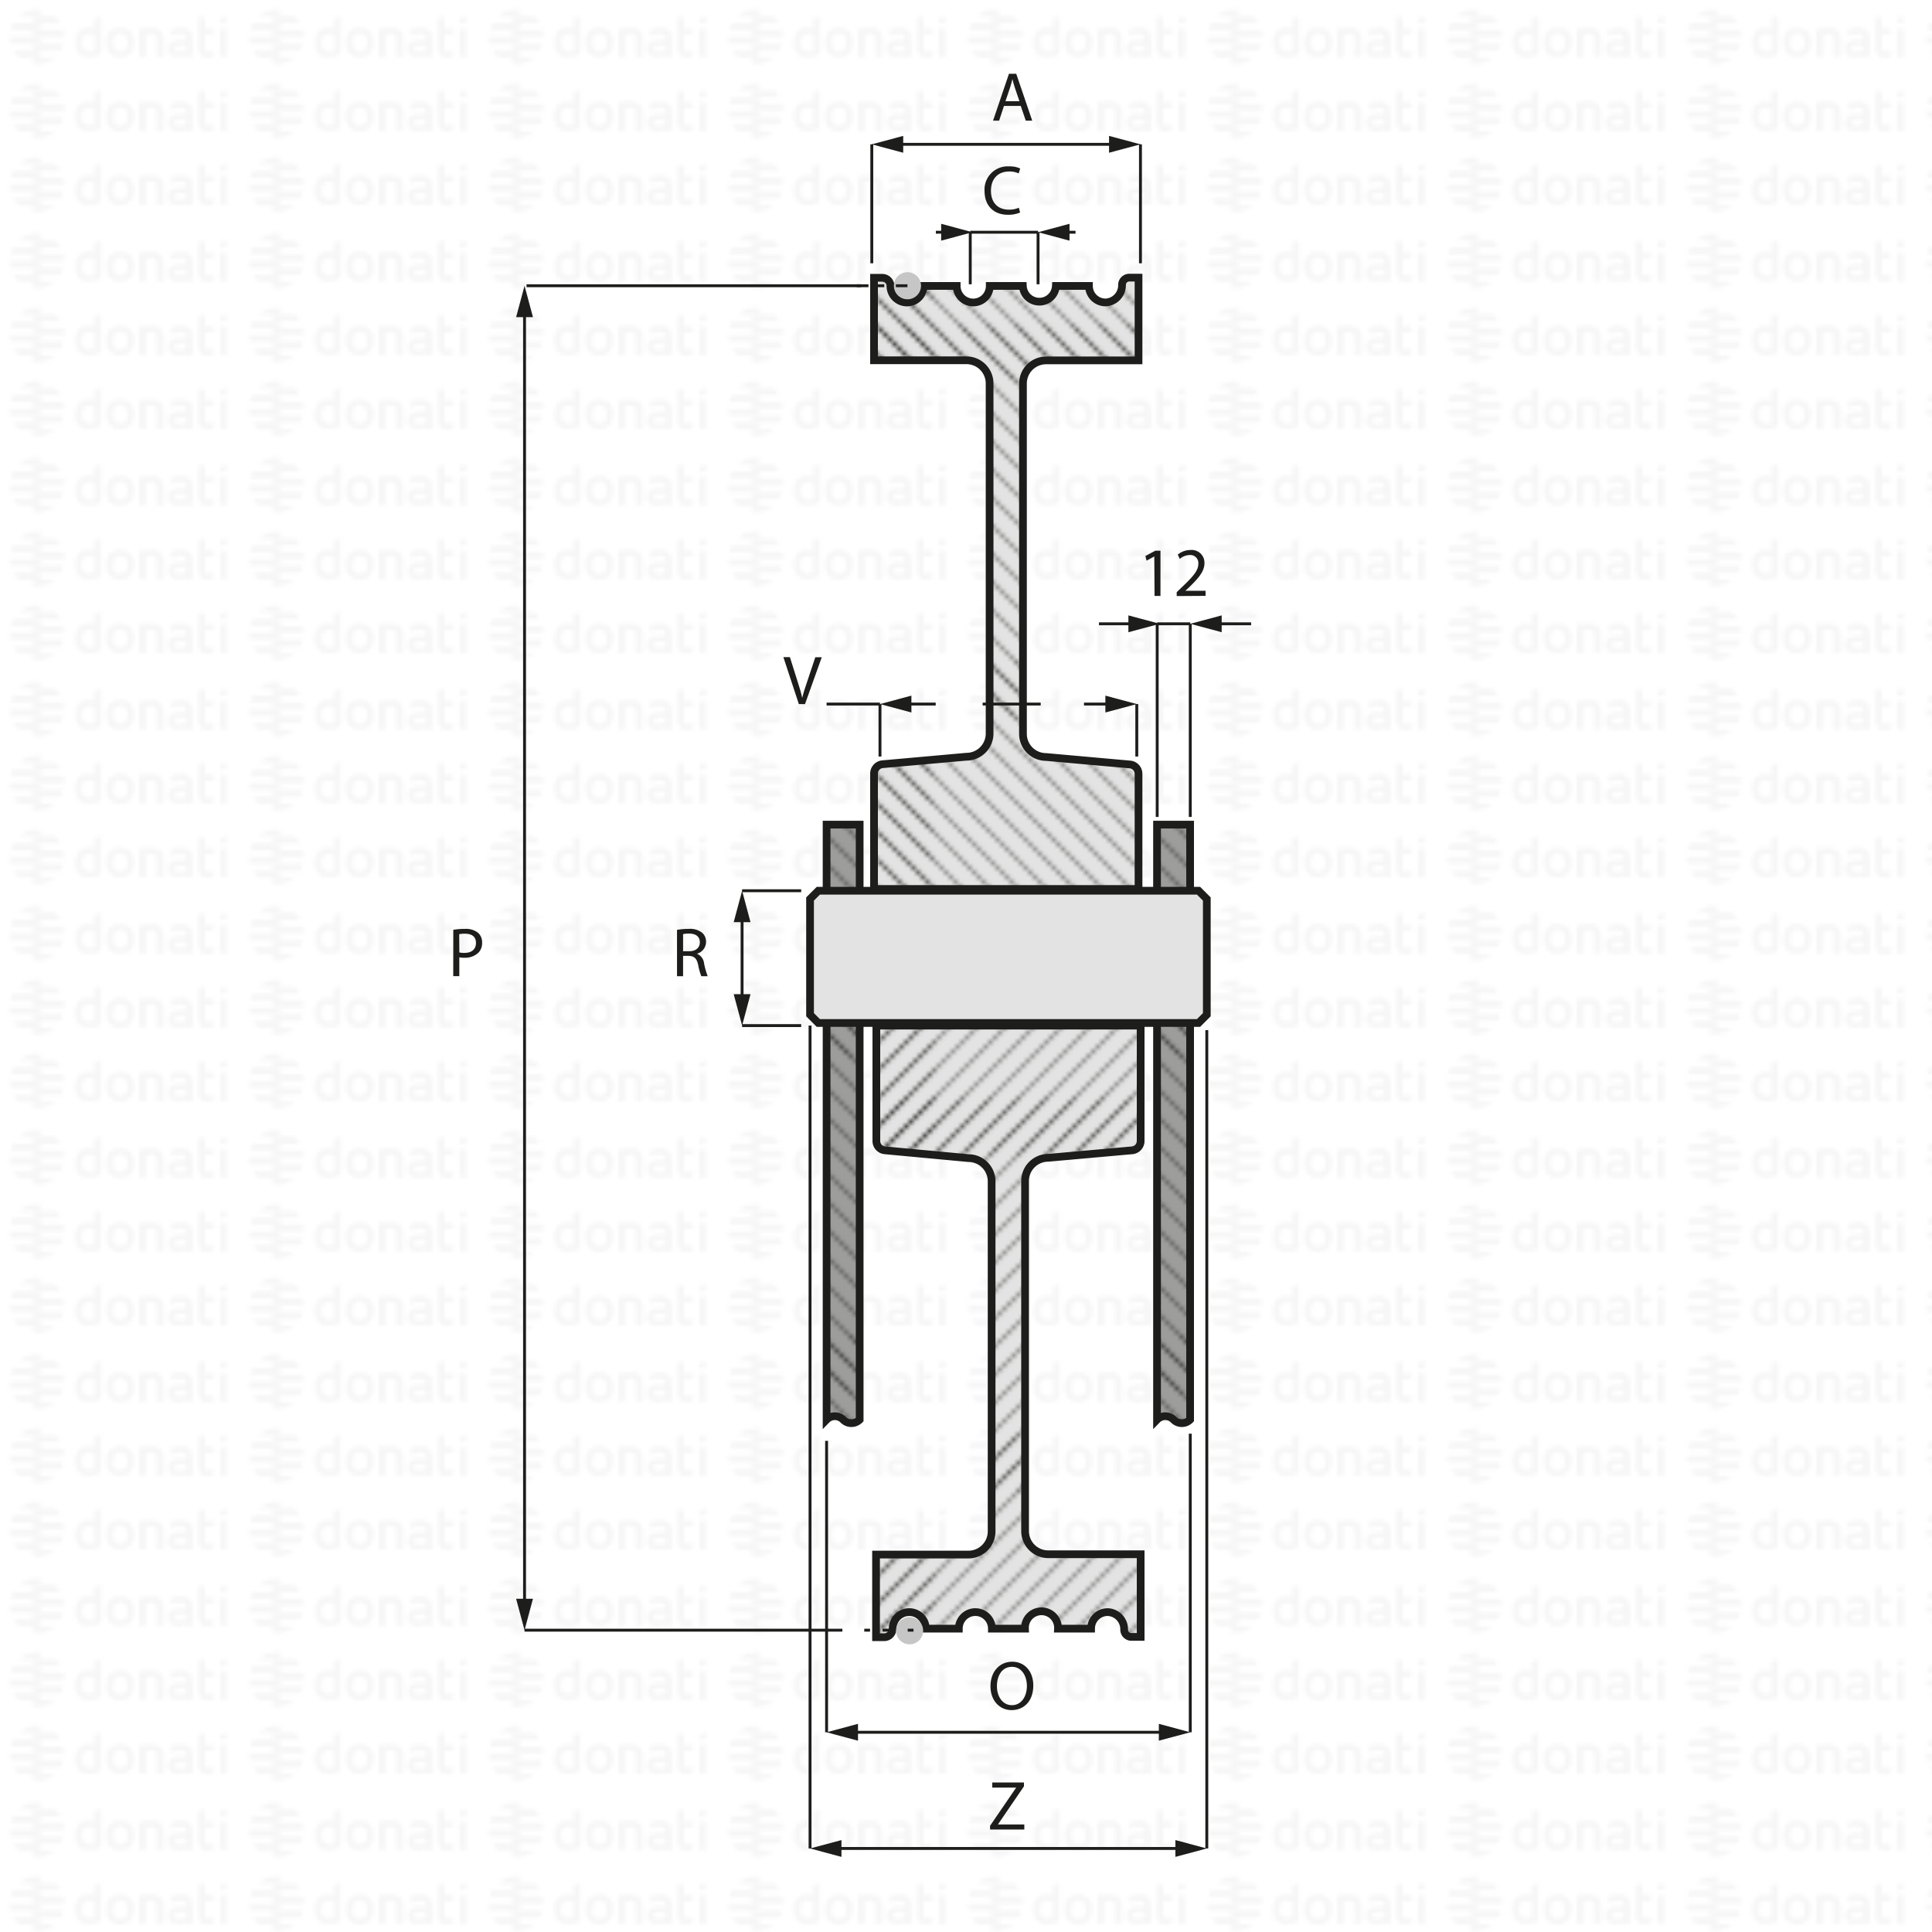 <svg xmlns="http://www.w3.org/2000/svg" xmlns:xlink="http://www.w3.org/1999/xlink" viewBox="0 0 500 500"><defs><style>.cls-1,.cls-12,.cls-15,.cls-16,.cls-3{fill:none;}.cls-2{fill:#f6f6f6;}.cls-10,.cls-11,.cls-12,.cls-15,.cls-16,.cls-3,.cls-6,.cls-7,.cls-9{stroke:#1d1d1b;}.cls-3{stroke-linejoin:round;stroke-width:0.3px;}.cls-4{fill:url(#DONATI_WATERMARK);}.cls-11,.cls-5{fill:#e3e3e3;}.cls-10,.cls-11,.cls-12,.cls-15,.cls-16,.cls-6,.cls-7,.cls-9{stroke-miterlimit:10;}.cls-10,.cls-11,.cls-6,.cls-7,.cls-9{stroke-width:2px;}.cls-6{fill:url(#Linee_diagonali);}.cls-7{fill:url(#Linee_diagonali-3);}.cls-8{fill:#9d9d9c;}.cls-9{fill:url(#Linee_diagonali-5);}.cls-10{fill:url(#Linee_diagonali-7);}.cls-12,.cls-15,.cls-16{stroke-width:0.75px;}.cls-13{fill:#1d1d1b;}.cls-14{fill:#c6c6c6;}.cls-15{stroke-dasharray:3.25 3.25;}.cls-16{stroke-dasharray:3;}</style><pattern id="DONATI_WATERMARK" data-name="DONATI WATERMARK" width="61.14" height="57.34" patternUnits="userSpaceOnUse" viewBox="0 0 61.14 57.34"><rect class="cls-1" width="61.14" height="57.34"/><polygon class="cls-2" points="8.55 51.31 8.55 51.31 9.43 51.31 10.57 51.31 10.57 51.31 9.43 51.31 8.55 51.31 8.55 51.31"/><polygon class="cls-2" points="8.55 53.08 8.55 53.08 9.23 53.08 10.57 53.08 10.57 53.08 9.23 53.08 8.55 53.08 8.55 53.08"/><polygon class="cls-2" points="10.57 44.26 10.57 44.26 9.69 44.26 8.55 44.26 8.55 44.26 9.69 44.26 10.57 44.26 10.57 44.26"/><path class="cls-2" d="M57,44.21V42.86l1.69-.33v1.68Zm1.69,1.41V53h-1.7V45.62ZM53,47.12v3.43a1.2,1.2,0,0,0,.14.76.82.82,0,0,0,.69.22,5.65,5.65,0,0,0,1.22-.2l.22,0v1.6a7.58,7.58,0,0,1-1.57.23c-1.56,0-2.38-.9-2.38-2.59V42.86L53,42.53v3.08h2.28v1.51ZM49.82,53H48.19v-.27l-.24.06a8.27,8.27,0,0,1-1.86.3c-1.61,0-2.6-.85-2.6-2.22,0-1.08.55-2.37,3.21-2.37h1.47v-.46c0-.76-.39-1.09-1.28-1.09a8.18,8.18,0,0,0-2.13.38l-.56.16v-1.6l.21-.06A8.73,8.73,0,0,1,47,45.42c1.82,0,2.86.95,2.86,2.62v2.74h0V53Zm-1.64-1.72V50h-1.6c-1.24,0-1.4.48-1.4.9s.11.8,1.1.8a6.43,6.43,0,0,0,1.39-.21l.51-.13ZM40.57,53v-4.7c0-.92-.41-1.32-1.35-1.32a5.76,5.76,0,0,0-1.49.21V53H36V45.6h1.64a8,8,0,0,1,1.65-.17c1.88,0,3,1,3,2.77V53Zm-5.88-3.77c0,2.37-1.39,3.85-3.62,3.85s-3.56-1.48-3.56-3.85,1.38-3.84,3.61-3.84,3.57,1.47,3.57,3.84Zm-1.73,0c0-1.53-.67-2.37-1.89-2.37-1.52,0-1.84,1.29-1.84,2.37s.33,2.38,1.89,2.38S33,50.34,33,49.26Zm-6.8,2.28a1.16,1.16,0,0,1-1,1.22,8,8,0,0,1-2.25.32c-2.17,0-3.47-1.42-3.47-3.79s1.24-3.84,3.4-3.84a5.54,5.54,0,0,1,1.62.29V42.86l.19,0,.61-.12.6-.11.29-.06v9Zm-1.69-.19V47.26A7,7,0,0,0,23,47c-1.23,0-1.83.75-1.83,2.27s.63,2.28,1.87,2.28a6,6,0,0,0,1.46-.2ZM10.63,47.79H8.55V46h7.84a6.92,6.92,0,0,1,.22,1.77Zm.75-3.53H8.55V42.49h5.67a7.07,7.07,0,0,1,1.45,1.77ZM9.89,49.55h6.5a7,7,0,0,1-.72,1.76H8.55V49.55Zm0,3.53h4.34a7,7,0,0,1-3.65,1.68h-.08a5.74,5.74,0,0,1-.93.07,7.79,7.79,0,0,1-1-.07h0V53.08Z"/><path class="cls-2" d="M9.88,53.08h-5a7.17,7.17,0,0,1-1.44-1.76h7.12v1.76Zm0-3.53H2.72a7.25,7.25,0,0,1-.22-1.76h8.07v1.76ZM9.22,46H2.72a6.82,6.82,0,0,1,.73-1.76h7.12V46Zm0-3.53H4.89a7.11,7.11,0,0,1,3.66-1.68h.07a7.3,7.3,0,0,1,.94-.07,7.93,7.93,0,0,1,1,.07h0v1.68Z"/><polygon class="cls-2" points="8.55 32.2 8.55 32.2 9.43 32.2 10.57 32.2 10.57 32.2 9.43 32.2 8.55 32.2 8.55 32.2"/><polygon class="cls-2" points="8.55 33.96 8.55 33.97 9.23 33.97 10.57 33.97 10.57 33.96 9.23 33.96 8.55 33.96 8.55 33.96"/><polygon class="cls-2" points="10.57 25.14 10.57 25.14 9.69 25.14 8.55 25.14 8.55 25.14 9.69 25.14 10.57 25.14 10.57 25.14"/><path class="cls-2" d="M57,25.09V23.74l1.69-.32v1.67Zm1.69,1.42v7.4h-1.7v-7.4ZM53,28v3.44a1.22,1.22,0,0,0,.14.76.85.85,0,0,0,.69.22,5.65,5.65,0,0,0,1.22-.2l.22,0v1.59A7.58,7.58,0,0,1,53.7,34c-1.56,0-2.38-.89-2.38-2.59V23.74L53,23.42v3.07h2.28V28Zm-3.19,5.91H48.19v-.27L48,33.7a8.27,8.27,0,0,1-1.86.3c-1.61,0-2.6-.84-2.6-2.21,0-1.08.55-2.37,3.21-2.37h1.47V29c0-.76-.39-1.1-1.28-1.1a8.63,8.63,0,0,0-2.13.38l-.56.17v-1.6l.21-.06A8.79,8.79,0,0,1,47,26.3c1.82,0,2.86,1,2.86,2.63v2.73h0v2.25ZM48.18,32.2V30.84h-1.6c-1.24,0-1.4.48-1.4.9s.11.79,1.1.79a6.43,6.43,0,0,0,1.39-.21l.51-.12Zm-7.61,1.71v-4.7c0-.92-.41-1.31-1.35-1.31a5.76,5.76,0,0,0-1.49.21v5.8H36V26.49h1.64a7.39,7.39,0,0,1,1.65-.17c1.88,0,3,1,3,2.77v4.81Zm-5.88-3.76c0,2.37-1.39,3.84-3.62,3.84s-3.56-1.47-3.56-3.84,1.38-3.85,3.61-3.85,3.57,1.47,3.57,3.85Zm-1.73,0c0-1.54-.67-2.38-1.89-2.38-1.52,0-1.84,1.29-1.84,2.38s.33,2.37,1.89,2.37S33,31.23,33,30.15Zm-6.8,2.27a1.16,1.16,0,0,1-1,1.23,8.39,8.39,0,0,1-2.25.32c-2.17,0-3.47-1.42-3.47-3.8s1.24-3.83,3.4-3.83a5.47,5.47,0,0,1,1.62.28V23.74l.19,0,.61-.12.6-.12.29,0v9Zm-1.69-.19V28.15a7,7,0,0,0-1.5-.26c-1.23,0-1.83.74-1.83,2.27s.63,2.27,1.87,2.27a5.52,5.52,0,0,0,1.46-.2ZM10.63,28.67H8.55V26.91h7.84a6.79,6.79,0,0,1,.22,1.76Zm.75-3.53H8.55V23.38h5.67a7,7,0,0,1,1.45,1.76Zm-1.49,5.3h6.5a7.32,7.32,0,0,1-.72,1.76H8.55V30.44Zm0,3.53h4.34a7,7,0,0,1-3.65,1.68h-.08a7.14,7.14,0,0,1-.93.07,6.27,6.27,0,0,1-1-.08h0V34Z"/><path class="cls-2" d="M9.88,34h-5A7,7,0,0,1,3.45,32.2h7.12V34Zm0-3.52H2.72a7.4,7.4,0,0,1-.22-1.77h8.07v1.77Zm-.67-3.53H2.72a6.88,6.88,0,0,1,.73-1.77h7.12v1.77Zm0-3.53H4.89a7,7,0,0,1,3.66-1.69h.07a7.3,7.3,0,0,1,.94-.07,7.93,7.93,0,0,1,1,.08h0v1.69Z"/><polygon class="cls-2" points="8.55 13.09 8.55 13.09 9.43 13.09 10.57 13.09 10.57 13.09 9.43 13.09 8.55 13.09 8.55 13.09"/><polygon class="cls-2" points="8.55 14.85 8.55 14.85 9.23 14.85 10.57 14.85 10.57 14.85 9.23 14.85 8.55 14.85 8.55 14.85"/><polygon class="cls-2" points="10.57 6.03 10.57 6.03 9.69 6.03 8.55 6.03 8.55 6.03 9.69 6.03 10.57 6.03 10.57 6.03"/><path class="cls-2" d="M57,6V4.63l1.69-.33V6ZM58.64,7.4v7.4h-1.7V7.4ZM53,8.89v3.43a1.2,1.2,0,0,0,.14.76.83.83,0,0,0,.69.23,5.89,5.89,0,0,0,1.22-.21l.22,0v1.6a7.58,7.58,0,0,1-1.57.23c-1.56,0-2.38-.9-2.38-2.59V4.63L53,4.3V7.38h2.28V8.89ZM49.82,14.8H48.19v-.27l-.24.06a8.27,8.27,0,0,1-1.86.3c-1.61,0-2.6-.85-2.6-2.22,0-1.08.55-2.37,3.21-2.37h1.47V9.84c0-.76-.39-1.09-1.28-1.09a8.18,8.18,0,0,0-2.13.38l-.56.16V7.7l.21-.06A8.46,8.46,0,0,1,47,7.19c1.82,0,2.86,1,2.86,2.63v2.73h0V14.8Zm-1.64-1.72V11.72h-1.6c-1.24,0-1.4.48-1.4.9s.11.8,1.1.8a6.43,6.43,0,0,0,1.39-.21l.51-.13ZM40.57,14.8V10.1c0-.92-.41-1.31-1.35-1.31a5.61,5.61,0,0,0-1.49.2V14.8H36V7.37h1.64v0a7.5,7.5,0,0,1,1.65-.18c1.88,0,3,1,3,2.77V14.8ZM34.69,11c0,2.37-1.39,3.85-3.62,3.85S27.51,13.4,27.51,11s1.38-3.84,3.61-3.84S34.69,8.66,34.69,11ZM33,11c0-1.53-.67-2.37-1.89-2.37-1.52,0-1.84,1.29-1.84,2.37s.33,2.38,1.89,2.38S33,12.12,33,11Zm-6.8,2.28a1.15,1.15,0,0,1-1,1.22,8,8,0,0,1-2.25.32c-2.17,0-3.47-1.42-3.47-3.79s1.24-3.84,3.4-3.84a5.54,5.54,0,0,1,1.62.29V4.63l.19,0,.61-.12.6-.11.29-.06v9Zm-1.69-.19V9A7,7,0,0,0,23,8.77c-1.23,0-1.83.75-1.83,2.27s.63,2.28,1.87,2.28a6,6,0,0,0,1.46-.2ZM10.63,9.56H8.55V7.79h7.84a6.92,6.92,0,0,1,.22,1.77ZM11.38,6H8.55V4.26h5.67A7.07,7.07,0,0,1,15.67,6ZM9.89,11.32h6.5a7.23,7.23,0,0,1-.72,1.77H8.55V11.32Zm0,3.53h4.34a7,7,0,0,1-3.65,1.68h-.08a5.74,5.74,0,0,1-.93.06,6.28,6.28,0,0,1-1-.07h0V14.85Z"/><path class="cls-2" d="M9.88,14.85h-5a7,7,0,0,1-1.44-1.76h7.12v1.76Zm0-3.53H2.72A7.25,7.25,0,0,1,2.5,9.56h8.07v1.76ZM9.22,7.79H2.72A7,7,0,0,1,3.45,6h7.12V7.79Zm0-3.53H4.89A7.11,7.11,0,0,1,8.55,2.58h.07a7.3,7.3,0,0,1,.94-.07,7.93,7.93,0,0,1,1,.07h0V4.26Z"/></pattern><pattern id="Linee_diagonali" data-name="Linee diagonali" width="72" height="72" patternTransform="translate(-25.57 -84.55) rotate(-90) scale(1.21)" patternUnits="userSpaceOnUse" viewBox="0 0 72 72"><rect class="cls-1" width="72" height="72"/><line class="cls-3" x1="64.52" y1="82.52" x2="82.52" y2="64.52"/><line class="cls-3" x1="64.52" y1="88.52" x2="88.52" y2="64.52"/><line class="cls-3" x1="64.52" y1="94.52" x2="94.52" y2="64.52"/><line class="cls-3" x1="64.52" y1="100.52" x2="100.52" y2="64.52"/><line class="cls-3" x1="64.52" y1="106.52" x2="106.52" y2="64.52"/><line class="cls-3" x1="64.52" y1="112.52" x2="112.52" y2="64.52"/><line class="cls-3" x1="64.52" y1="118.52" x2="118.52" y2="64.52"/><line class="cls-3" x1="64.52" y1="124.52" x2="124.52" y2="64.52"/><line class="cls-3" x1="64.52" y1="130.52" x2="130.52" y2="64.52"/><line class="cls-3" x1="64.52" y1="136.52" x2="136.52" y2="64.52"/><line class="cls-3" x1="64.52" y1="142.52" x2="142.52" y2="64.52"/><line class="cls-3" x1="64.52" y1="148.51" x2="148.52" y2="64.52"/><line class="cls-3" x1="70.52" y1="148.51" x2="148.52" y2="70.52"/><line class="cls-3" x1="-7.48" y1="82.52" x2="10.52" y2="64.52"/><line class="cls-3" x1="-7.48" y1="88.52" x2="16.52" y2="64.52"/><line class="cls-3" x1="-7.48" y1="94.52" x2="22.52" y2="64.52"/><line class="cls-3" x1="-7.48" y1="100.52" x2="28.52" y2="64.52"/><line class="cls-3" x1="-7.48" y1="106.52" x2="34.52" y2="64.52"/><line class="cls-3" x1="-7.48" y1="112.52" x2="40.52" y2="64.52"/><line class="cls-3" x1="-7.48" y1="118.52" x2="46.52" y2="64.52"/><line class="cls-3" x1="-7.48" y1="124.52" x2="52.52" y2="64.52"/><line class="cls-3" x1="-7.48" y1="130.52" x2="58.52" y2="64.52"/><line class="cls-3" x1="-7.48" y1="136.52" x2="64.52" y2="64.52"/><line class="cls-3" x1="-7.48" y1="142.52" x2="70.52" y2="64.52"/><line class="cls-3" x1="-7.48" y1="148.51" x2="76.52" y2="64.52"/><line class="cls-3" x1="-1.48" y1="148.51" x2="76.52" y2="70.52"/><line class="cls-3" x1="-79.48" y1="148.51" x2="4.52" y2="64.52"/><line class="cls-3" x1="-73.48" y1="148.51" x2="4.52" y2="70.52"/><line class="cls-3" x1="64.52" y1="10.52" x2="82.52" y2="-7.48"/><line class="cls-3" x1="64.52" y1="16.52" x2="88.52" y2="-7.48"/><line class="cls-3" x1="64.52" y1="22.52" x2="94.52" y2="-7.48"/><line class="cls-3" x1="64.52" y1="28.52" x2="100.52" y2="-7.48"/><line class="cls-3" x1="64.52" y1="34.52" x2="106.52" y2="-7.48"/><line class="cls-3" x1="64.52" y1="40.52" x2="112.52" y2="-7.48"/><line class="cls-3" x1="64.52" y1="46.52" x2="118.52" y2="-7.48"/><line class="cls-3" x1="64.52" y1="52.52" x2="124.52" y2="-7.48"/><line class="cls-3" x1="64.52" y1="58.52" x2="130.52" y2="-7.48"/><line class="cls-3" x1="64.52" y1="64.52" x2="136.52" y2="-7.48"/><line class="cls-3" x1="64.52" y1="70.52" x2="142.52" y2="-7.48"/><line class="cls-3" x1="64.52" y1="76.51" x2="148.52" y2="-7.48"/><line class="cls-3" x1="70.52" y1="76.51" x2="148.52" y2="-1.48"/><line class="cls-3" x1="-7.48" y1="10.52" x2="10.52" y2="-7.48"/><line class="cls-3" x1="-7.48" y1="16.52" x2="16.52" y2="-7.48"/><line class="cls-3" x1="-7.48" y1="22.52" x2="22.52" y2="-7.48"/><line class="cls-3" x1="-7.48" y1="28.52" x2="28.52" y2="-7.48"/><line class="cls-3" x1="-7.48" y1="34.52" x2="34.52" y2="-7.48"/><line class="cls-3" x1="-7.48" y1="40.52" x2="40.52" y2="-7.48"/><line class="cls-3" x1="-7.48" y1="46.52" x2="46.52" y2="-7.48"/><line class="cls-3" x1="-7.48" y1="52.52" x2="52.52" y2="-7.48"/><line class="cls-3" x1="-7.48" y1="58.52" x2="58.52" y2="-7.48"/><line class="cls-3" x1="-7.48" y1="64.52" x2="64.52" y2="-7.48"/><line class="cls-3" x1="-7.48" y1="70.52" x2="70.52" y2="-7.48"/><line class="cls-3" x1="-7.48" y1="76.51" x2="76.52" y2="-7.48"/><line class="cls-3" x1="-1.48" y1="76.51" x2="76.52" y2="-1.48"/><line class="cls-3" x1="4.52" y1="76.51" x2="76.52" y2="4.52"/><line class="cls-3" x1="10.52" y1="76.51" x2="76.52" y2="10.52"/><line class="cls-3" x1="16.52" y1="76.51" x2="76.52" y2="16.52"/><line class="cls-3" x1="22.52" y1="76.51" x2="76.52" y2="22.52"/><line class="cls-3" x1="28.52" y1="76.51" x2="76.52" y2="28.52"/><line class="cls-3" x1="34.52" y1="76.51" x2="76.52" y2="34.52"/><line class="cls-3" x1="40.52" y1="76.51" x2="76.52" y2="40.52"/><line class="cls-3" x1="46.52" y1="76.51" x2="76.52" y2="46.52"/><line class="cls-3" x1="52.52" y1="76.51" x2="76.52" y2="52.52"/><line class="cls-3" x1="58.52" y1="76.51" x2="76.52" y2="58.52"/><line class="cls-3" x1="64.52" y1="76.51" x2="76.52" y2="64.52"/><line class="cls-3" x1="-79.48" y1="76.51" x2="4.52" y2="-7.48"/><line class="cls-3" x1="-73.48" y1="76.51" x2="4.52" y2="-1.48"/><line class="cls-3" x1="-67.48" y1="76.51" x2="4.52" y2="4.52"/><line class="cls-3" x1="-61.48" y1="76.51" x2="4.52" y2="10.52"/><line class="cls-3" x1="-55.48" y1="76.51" x2="4.52" y2="16.52"/><line class="cls-3" x1="-49.48" y1="76.51" x2="4.52" y2="22.52"/><line class="cls-3" x1="-43.48" y1="76.51" x2="4.52" y2="28.52"/><line class="cls-3" x1="-37.48" y1="76.51" x2="4.52" y2="34.52"/><line class="cls-3" x1="-31.48" y1="76.51" x2="4.52" y2="40.52"/><line class="cls-3" x1="-25.48" y1="76.51" x2="4.52" y2="46.52"/><line class="cls-3" x1="-19.48" y1="76.51" x2="4.52" y2="52.52"/><line class="cls-3" x1="-13.48" y1="76.51" x2="4.52" y2="58.52"/><line class="cls-3" x1="-7.48" y1="76.51" x2="4.52" y2="64.52"/><line class="cls-3" x1="64.52" y1="4.51" x2="148.52" y2="-79.48"/><line class="cls-3" x1="70.52" y1="4.51" x2="148.52" y2="-73.48"/><line class="cls-3" x1="-7.48" y1="4.51" x2="76.52" y2="-79.48"/><line class="cls-3" x1="-1.48" y1="4.51" x2="76.52" y2="-73.48"/><line class="cls-3" x1="4.52" y1="4.51" x2="76.52" y2="-67.48"/><line class="cls-3" x1="10.52" y1="4.51" x2="76.52" y2="-61.48"/><line class="cls-3" x1="16.52" y1="4.51" x2="76.52" y2="-55.48"/><line class="cls-3" x1="22.52" y1="4.51" x2="76.52" y2="-49.48"/><line class="cls-3" x1="28.52" y1="4.51" x2="76.52" y2="-43.48"/><line class="cls-3" x1="34.52" y1="4.51" x2="76.52" y2="-37.48"/><line class="cls-3" x1="40.52" y1="4.51" x2="76.52" y2="-31.48"/><line class="cls-3" x1="46.52" y1="4.51" x2="76.52" y2="-25.48"/><line class="cls-3" x1="52.52" y1="4.51" x2="76.52" y2="-19.48"/><line class="cls-3" x1="58.52" y1="4.51" x2="76.52" y2="-13.48"/><line class="cls-3" x1="64.52" y1="4.51" x2="76.52" y2="-7.48"/><line class="cls-3" x1="-79.48" y1="4.51" x2="4.52" y2="-79.48"/><line class="cls-3" x1="-73.48" y1="4.51" x2="4.52" y2="-73.48"/><line class="cls-3" x1="-67.48" y1="4.51" x2="4.52" y2="-67.48"/><line class="cls-3" x1="-61.48" y1="4.51" x2="4.52" y2="-61.48"/><line class="cls-3" x1="-55.48" y1="4.51" x2="4.52" y2="-55.48"/><line class="cls-3" x1="-49.48" y1="4.51" x2="4.52" y2="-49.48"/><line class="cls-3" x1="-43.48" y1="4.51" x2="4.52" y2="-43.48"/><line class="cls-3" x1="-37.48" y1="4.51" x2="4.52" y2="-37.48"/><line class="cls-3" x1="-31.48" y1="4.51" x2="4.52" y2="-31.48"/><line class="cls-3" x1="-25.48" y1="4.51" x2="4.52" y2="-25.48"/><line class="cls-3" x1="-19.48" y1="4.51" x2="4.52" y2="-19.48"/><line class="cls-3" x1="-13.48" y1="4.51" x2="4.52" y2="-13.48"/><line class="cls-3" x1="-7.48" y1="4.51" x2="4.52" y2="-7.48"/></pattern><pattern id="Linee_diagonali-3" data-name="Linee diagonali" width="72" height="72" patternTransform="matrix(0, 1.21, 1.21, 0, -25.02, 119.06)" patternUnits="userSpaceOnUse" viewBox="0 0 72 72"><rect class="cls-1" width="72" height="72"/><line class="cls-3" x1="64.52" y1="82.52" x2="82.52" y2="64.52"/><line class="cls-3" x1="64.52" y1="88.52" x2="88.52" y2="64.52"/><line class="cls-3" x1="64.52" y1="94.52" x2="94.52" y2="64.52"/><line class="cls-3" x1="64.52" y1="100.52" x2="100.52" y2="64.52"/><line class="cls-3" x1="64.52" y1="106.52" x2="106.52" y2="64.52"/><line class="cls-3" x1="64.52" y1="112.52" x2="112.52" y2="64.52"/><line class="cls-3" x1="64.52" y1="118.52" x2="118.52" y2="64.52"/><line class="cls-3" x1="64.52" y1="124.52" x2="124.52" y2="64.52"/><line class="cls-3" x1="64.52" y1="130.52" x2="130.52" y2="64.52"/><line class="cls-3" x1="64.52" y1="136.52" x2="136.52" y2="64.52"/><line class="cls-3" x1="64.52" y1="142.52" x2="142.52" y2="64.52"/><line class="cls-3" x1="64.52" y1="148.51" x2="148.52" y2="64.52"/><line class="cls-3" x1="70.52" y1="148.51" x2="148.52" y2="70.52"/><line class="cls-3" x1="-7.48" y1="82.52" x2="10.52" y2="64.52"/><line class="cls-3" x1="-7.48" y1="88.52" x2="16.52" y2="64.52"/><line class="cls-3" x1="-7.48" y1="94.52" x2="22.52" y2="64.52"/><line class="cls-3" x1="-7.48" y1="100.52" x2="28.52" y2="64.52"/><line class="cls-3" x1="-7.48" y1="106.52" x2="34.52" y2="64.52"/><line class="cls-3" x1="-7.48" y1="112.52" x2="40.52" y2="64.52"/><line class="cls-3" x1="-7.48" y1="118.52" x2="46.52" y2="64.52"/><line class="cls-3" x1="-7.48" y1="124.52" x2="52.52" y2="64.52"/><line class="cls-3" x1="-7.48" y1="130.52" x2="58.52" y2="64.52"/><line class="cls-3" x1="-7.48" y1="136.52" x2="64.52" y2="64.52"/><line class="cls-3" x1="-7.48" y1="142.52" x2="70.52" y2="64.52"/><line class="cls-3" x1="-7.48" y1="148.51" x2="76.52" y2="64.52"/><line class="cls-3" x1="-1.48" y1="148.51" x2="76.52" y2="70.52"/><line class="cls-3" x1="-79.48" y1="148.51" x2="4.52" y2="64.52"/><line class="cls-3" x1="-73.48" y1="148.51" x2="4.52" y2="70.52"/><line class="cls-3" x1="64.52" y1="10.52" x2="82.52" y2="-7.48"/><line class="cls-3" x1="64.52" y1="16.52" x2="88.52" y2="-7.48"/><line class="cls-3" x1="64.52" y1="22.52" x2="94.52" y2="-7.48"/><line class="cls-3" x1="64.52" y1="28.52" x2="100.52" y2="-7.48"/><line class="cls-3" x1="64.52" y1="34.52" x2="106.52" y2="-7.48"/><line class="cls-3" x1="64.52" y1="40.52" x2="112.52" y2="-7.48"/><line class="cls-3" x1="64.52" y1="46.52" x2="118.52" y2="-7.48"/><line class="cls-3" x1="64.52" y1="52.52" x2="124.52" y2="-7.48"/><line class="cls-3" x1="64.52" y1="58.52" x2="130.52" y2="-7.48"/><line class="cls-3" x1="64.52" y1="64.52" x2="136.52" y2="-7.48"/><line class="cls-3" x1="64.52" y1="70.52" x2="142.52" y2="-7.48"/><line class="cls-3" x1="64.52" y1="76.51" x2="148.52" y2="-7.48"/><line class="cls-3" x1="70.52" y1="76.51" x2="148.52" y2="-1.48"/><line class="cls-3" x1="-7.48" y1="10.52" x2="10.52" y2="-7.48"/><line class="cls-3" x1="-7.48" y1="16.52" x2="16.52" y2="-7.48"/><line class="cls-3" x1="-7.48" y1="22.52" x2="22.52" y2="-7.48"/><line class="cls-3" x1="-7.48" y1="28.52" x2="28.52" y2="-7.48"/><line class="cls-3" x1="-7.48" y1="34.52" x2="34.52" y2="-7.48"/><line class="cls-3" x1="-7.48" y1="40.52" x2="40.52" y2="-7.48"/><line class="cls-3" x1="-7.48" y1="46.52" x2="46.52" y2="-7.48"/><line class="cls-3" x1="-7.48" y1="52.52" x2="52.52" y2="-7.48"/><line class="cls-3" x1="-7.48" y1="58.52" x2="58.52" y2="-7.48"/><line class="cls-3" x1="-7.48" y1="64.52" x2="64.52" y2="-7.48"/><line class="cls-3" x1="-7.48" y1="70.52" x2="70.52" y2="-7.48"/><line class="cls-3" x1="-7.48" y1="76.51" x2="76.52" y2="-7.48"/><line class="cls-3" x1="-1.48" y1="76.51" x2="76.52" y2="-1.48"/><line class="cls-3" x1="4.52" y1="76.51" x2="76.52" y2="4.52"/><line class="cls-3" x1="10.52" y1="76.51" x2="76.52" y2="10.52"/><line class="cls-3" x1="16.52" y1="76.51" x2="76.52" y2="16.52"/><line class="cls-3" x1="22.52" y1="76.51" x2="76.52" y2="22.52"/><line class="cls-3" x1="28.52" y1="76.51" x2="76.52" y2="28.52"/><line class="cls-3" x1="34.52" y1="76.51" x2="76.52" y2="34.52"/><line class="cls-3" x1="40.52" y1="76.51" x2="76.52" y2="40.52"/><line class="cls-3" x1="46.52" y1="76.51" x2="76.52" y2="46.52"/><line class="cls-3" x1="52.52" y1="76.51" x2="76.52" y2="52.52"/><line class="cls-3" x1="58.52" y1="76.51" x2="76.52" y2="58.52"/><line class="cls-3" x1="64.52" y1="76.51" x2="76.52" y2="64.52"/><line class="cls-3" x1="-79.48" y1="76.51" x2="4.52" y2="-7.48"/><line class="cls-3" x1="-73.48" y1="76.51" x2="4.52" y2="-1.48"/><line class="cls-3" x1="-67.48" y1="76.51" x2="4.52" y2="4.52"/><line class="cls-3" x1="-61.48" y1="76.51" x2="4.52" y2="10.52"/><line class="cls-3" x1="-55.48" y1="76.51" x2="4.52" y2="16.52"/><line class="cls-3" x1="-49.48" y1="76.51" x2="4.52" y2="22.52"/><line class="cls-3" x1="-43.48" y1="76.51" x2="4.52" y2="28.52"/><line class="cls-3" x1="-37.48" y1="76.51" x2="4.52" y2="34.52"/><line class="cls-3" x1="-31.48" y1="76.51" x2="4.52" y2="40.52"/><line class="cls-3" x1="-25.48" y1="76.51" x2="4.52" y2="46.52"/><line class="cls-3" x1="-19.48" y1="76.51" x2="4.52" y2="52.52"/><line class="cls-3" x1="-13.48" y1="76.51" x2="4.52" y2="58.52"/><line class="cls-3" x1="-7.48" y1="76.51" x2="4.52" y2="64.52"/><line class="cls-3" x1="64.52" y1="4.51" x2="148.52" y2="-79.48"/><line class="cls-3" x1="70.52" y1="4.51" x2="148.52" y2="-73.48"/><line class="cls-3" x1="-7.48" y1="4.51" x2="76.52" y2="-79.48"/><line class="cls-3" x1="-1.48" y1="4.51" x2="76.52" y2="-73.48"/><line class="cls-3" x1="4.52" y1="4.51" x2="76.52" y2="-67.48"/><line class="cls-3" x1="10.52" y1="4.51" x2="76.52" y2="-61.48"/><line class="cls-3" x1="16.52" y1="4.51" x2="76.52" y2="-55.48"/><line class="cls-3" x1="22.52" y1="4.51" x2="76.52" y2="-49.48"/><line class="cls-3" x1="28.52" y1="4.51" x2="76.52" y2="-43.48"/><line class="cls-3" x1="34.52" y1="4.51" x2="76.52" y2="-37.48"/><line class="cls-3" x1="40.52" y1="4.51" x2="76.52" y2="-31.48"/><line class="cls-3" x1="46.52" y1="4.51" x2="76.52" y2="-25.48"/><line class="cls-3" x1="52.52" y1="4.51" x2="76.52" y2="-19.48"/><line class="cls-3" x1="58.52" y1="4.51" x2="76.52" y2="-13.48"/><line class="cls-3" x1="64.52" y1="4.51" x2="76.52" y2="-7.48"/><line class="cls-3" x1="-79.48" y1="4.51" x2="4.52" y2="-79.48"/><line class="cls-3" x1="-73.48" y1="4.51" x2="4.52" y2="-73.48"/><line class="cls-3" x1="-67.48" y1="4.51" x2="4.52" y2="-67.48"/><line class="cls-3" x1="-61.48" y1="4.51" x2="4.52" y2="-61.48"/><line class="cls-3" x1="-55.48" y1="4.51" x2="4.52" y2="-55.48"/><line class="cls-3" x1="-49.48" y1="4.51" x2="4.52" y2="-49.48"/><line class="cls-3" x1="-43.48" y1="4.51" x2="4.52" y2="-43.48"/><line class="cls-3" x1="-37.48" y1="4.51" x2="4.52" y2="-37.48"/><line class="cls-3" x1="-31.48" y1="4.51" x2="4.52" y2="-31.48"/><line class="cls-3" x1="-25.48" y1="4.51" x2="4.52" y2="-25.48"/><line class="cls-3" x1="-19.48" y1="4.51" x2="4.52" y2="-19.48"/><line class="cls-3" x1="-13.48" y1="4.51" x2="4.52" y2="-13.48"/><line class="cls-3" x1="-7.48" y1="4.51" x2="4.52" y2="-7.48"/></pattern><pattern id="Linee_diagonali-5" data-name="Linee diagonali" width="72" height="72" patternTransform="translate(-111.95 -84.17) rotate(-90) scale(1.21)" patternUnits="userSpaceOnUse" viewBox="0 0 72 72"><rect class="cls-1" width="72" height="72"/><line class="cls-3" x1="64.52" y1="82.52" x2="82.52" y2="64.52"/><line class="cls-3" x1="64.52" y1="88.52" x2="88.52" y2="64.52"/><line class="cls-3" x1="64.52" y1="94.52" x2="94.52" y2="64.52"/><line class="cls-3" x1="64.52" y1="100.52" x2="100.52" y2="64.52"/><line class="cls-3" x1="64.52" y1="106.52" x2="106.52" y2="64.52"/><line class="cls-3" x1="64.52" y1="112.52" x2="112.52" y2="64.52"/><line class="cls-3" x1="64.52" y1="118.52" x2="118.52" y2="64.52"/><line class="cls-3" x1="64.52" y1="124.52" x2="124.52" y2="64.52"/><line class="cls-3" x1="64.52" y1="130.52" x2="130.52" y2="64.52"/><line class="cls-3" x1="64.52" y1="136.52" x2="136.52" y2="64.52"/><line class="cls-3" x1="64.52" y1="142.52" x2="142.52" y2="64.52"/><line class="cls-3" x1="64.52" y1="148.51" x2="148.52" y2="64.52"/><line class="cls-3" x1="70.52" y1="148.51" x2="148.52" y2="70.52"/><line class="cls-3" x1="-7.48" y1="82.52" x2="10.52" y2="64.52"/><line class="cls-3" x1="-7.48" y1="88.52" x2="16.52" y2="64.52"/><line class="cls-3" x1="-7.48" y1="94.52" x2="22.52" y2="64.52"/><line class="cls-3" x1="-7.48" y1="100.52" x2="28.52" y2="64.52"/><line class="cls-3" x1="-7.48" y1="106.52" x2="34.52" y2="64.52"/><line class="cls-3" x1="-7.48" y1="112.52" x2="40.52" y2="64.52"/><line class="cls-3" x1="-7.48" y1="118.52" x2="46.52" y2="64.52"/><line class="cls-3" x1="-7.48" y1="124.52" x2="52.52" y2="64.52"/><line class="cls-3" x1="-7.48" y1="130.52" x2="58.52" y2="64.52"/><line class="cls-3" x1="-7.48" y1="136.52" x2="64.52" y2="64.52"/><line class="cls-3" x1="-7.48" y1="142.52" x2="70.52" y2="64.52"/><line class="cls-3" x1="-7.48" y1="148.51" x2="76.52" y2="64.52"/><line class="cls-3" x1="-1.48" y1="148.51" x2="76.52" y2="70.52"/><line class="cls-3" x1="-79.48" y1="148.51" x2="4.52" y2="64.52"/><line class="cls-3" x1="-73.48" y1="148.51" x2="4.52" y2="70.52"/><line class="cls-3" x1="64.52" y1="10.52" x2="82.52" y2="-7.48"/><line class="cls-3" x1="64.52" y1="16.52" x2="88.52" y2="-7.48"/><line class="cls-3" x1="64.52" y1="22.52" x2="94.52" y2="-7.48"/><line class="cls-3" x1="64.52" y1="28.52" x2="100.52" y2="-7.48"/><line class="cls-3" x1="64.52" y1="34.52" x2="106.52" y2="-7.48"/><line class="cls-3" x1="64.52" y1="40.52" x2="112.52" y2="-7.48"/><line class="cls-3" x1="64.52" y1="46.52" x2="118.52" y2="-7.48"/><line class="cls-3" x1="64.52" y1="52.52" x2="124.52" y2="-7.48"/><line class="cls-3" x1="64.52" y1="58.52" x2="130.52" y2="-7.48"/><line class="cls-3" x1="64.52" y1="64.52" x2="136.52" y2="-7.48"/><line class="cls-3" x1="64.52" y1="70.52" x2="142.52" y2="-7.48"/><line class="cls-3" x1="64.52" y1="76.51" x2="148.52" y2="-7.48"/><line class="cls-3" x1="70.52" y1="76.51" x2="148.52" y2="-1.48"/><line class="cls-3" x1="-7.48" y1="10.52" x2="10.52" y2="-7.48"/><line class="cls-3" x1="-7.48" y1="16.52" x2="16.52" y2="-7.48"/><line class="cls-3" x1="-7.48" y1="22.52" x2="22.52" y2="-7.48"/><line class="cls-3" x1="-7.48" y1="28.52" x2="28.52" y2="-7.48"/><line class="cls-3" x1="-7.48" y1="34.52" x2="34.52" y2="-7.48"/><line class="cls-3" x1="-7.48" y1="40.52" x2="40.52" y2="-7.48"/><line class="cls-3" x1="-7.48" y1="46.52" x2="46.52" y2="-7.48"/><line class="cls-3" x1="-7.48" y1="52.52" x2="52.52" y2="-7.48"/><line class="cls-3" x1="-7.48" y1="58.52" x2="58.52" y2="-7.48"/><line class="cls-3" x1="-7.48" y1="64.52" x2="64.52" y2="-7.48"/><line class="cls-3" x1="-7.48" y1="70.52" x2="70.52" y2="-7.48"/><line class="cls-3" x1="-7.48" y1="76.51" x2="76.52" y2="-7.48"/><line class="cls-3" x1="-1.48" y1="76.51" x2="76.52" y2="-1.48"/><line class="cls-3" x1="4.52" y1="76.51" x2="76.52" y2="4.52"/><line class="cls-3" x1="10.52" y1="76.51" x2="76.52" y2="10.52"/><line class="cls-3" x1="16.52" y1="76.51" x2="76.52" y2="16.52"/><line class="cls-3" x1="22.52" y1="76.51" x2="76.52" y2="22.52"/><line class="cls-3" x1="28.52" y1="76.51" x2="76.52" y2="28.52"/><line class="cls-3" x1="34.52" y1="76.51" x2="76.52" y2="34.52"/><line class="cls-3" x1="40.52" y1="76.51" x2="76.52" y2="40.52"/><line class="cls-3" x1="46.52" y1="76.51" x2="76.52" y2="46.52"/><line class="cls-3" x1="52.52" y1="76.51" x2="76.52" y2="52.52"/><line class="cls-3" x1="58.52" y1="76.51" x2="76.52" y2="58.52"/><line class="cls-3" x1="64.52" y1="76.51" x2="76.52" y2="64.52"/><line class="cls-3" x1="-79.48" y1="76.51" x2="4.52" y2="-7.48"/><line class="cls-3" x1="-73.48" y1="76.51" x2="4.52" y2="-1.48"/><line class="cls-3" x1="-67.48" y1="76.51" x2="4.52" y2="4.52"/><line class="cls-3" x1="-61.48" y1="76.51" x2="4.52" y2="10.52"/><line class="cls-3" x1="-55.48" y1="76.51" x2="4.52" y2="16.52"/><line class="cls-3" x1="-49.48" y1="76.51" x2="4.52" y2="22.52"/><line class="cls-3" x1="-43.48" y1="76.51" x2="4.52" y2="28.52"/><line class="cls-3" x1="-37.48" y1="76.51" x2="4.52" y2="34.52"/><line class="cls-3" x1="-31.48" y1="76.51" x2="4.52" y2="40.52"/><line class="cls-3" x1="-25.48" y1="76.51" x2="4.52" y2="46.52"/><line class="cls-3" x1="-19.48" y1="76.51" x2="4.52" y2="52.52"/><line class="cls-3" x1="-13.48" y1="76.51" x2="4.52" y2="58.52"/><line class="cls-3" x1="-7.48" y1="76.51" x2="4.52" y2="64.52"/><line class="cls-3" x1="64.52" y1="4.51" x2="148.52" y2="-79.48"/><line class="cls-3" x1="70.52" y1="4.51" x2="148.52" y2="-73.48"/><line class="cls-3" x1="-7.48" y1="4.51" x2="76.52" y2="-79.48"/><line class="cls-3" x1="-1.48" y1="4.51" x2="76.52" y2="-73.48"/><line class="cls-3" x1="4.52" y1="4.51" x2="76.52" y2="-67.48"/><line class="cls-3" x1="10.52" y1="4.51" x2="76.52" y2="-61.48"/><line class="cls-3" x1="16.52" y1="4.51" x2="76.52" y2="-55.48"/><line class="cls-3" x1="22.52" y1="4.51" x2="76.52" y2="-49.48"/><line class="cls-3" x1="28.52" y1="4.51" x2="76.52" y2="-43.48"/><line class="cls-3" x1="34.52" y1="4.51" x2="76.52" y2="-37.48"/><line class="cls-3" x1="40.52" y1="4.51" x2="76.52" y2="-31.48"/><line class="cls-3" x1="46.52" y1="4.51" x2="76.52" y2="-25.48"/><line class="cls-3" x1="52.52" y1="4.51" x2="76.52" y2="-19.48"/><line class="cls-3" x1="58.52" y1="4.51" x2="76.52" y2="-13.48"/><line class="cls-3" x1="64.52" y1="4.51" x2="76.52" y2="-7.48"/><line class="cls-3" x1="-79.48" y1="4.51" x2="4.52" y2="-79.48"/><line class="cls-3" x1="-73.48" y1="4.51" x2="4.52" y2="-73.48"/><line class="cls-3" x1="-67.48" y1="4.51" x2="4.52" y2="-67.48"/><line class="cls-3" x1="-61.48" y1="4.51" x2="4.52" y2="-61.48"/><line class="cls-3" x1="-55.48" y1="4.51" x2="4.52" y2="-55.48"/><line class="cls-3" x1="-49.48" y1="4.51" x2="4.52" y2="-49.48"/><line class="cls-3" x1="-43.48" y1="4.51" x2="4.52" y2="-43.48"/><line class="cls-3" x1="-37.48" y1="4.51" x2="4.52" y2="-37.48"/><line class="cls-3" x1="-31.48" y1="4.51" x2="4.52" y2="-31.48"/><line class="cls-3" x1="-25.48" y1="4.51" x2="4.52" y2="-25.48"/><line class="cls-3" x1="-19.48" y1="4.51" x2="4.52" y2="-19.48"/><line class="cls-3" x1="-13.48" y1="4.51" x2="4.52" y2="-13.48"/><line class="cls-3" x1="-7.48" y1="4.51" x2="4.52" y2="-7.48"/></pattern><pattern id="Linee_diagonali-7" data-name="Linee diagonali" width="72" height="72" patternTransform="translate(-26.39 -84.17) rotate(-90) scale(1.21)" patternUnits="userSpaceOnUse" viewBox="0 0 72 72"><rect class="cls-1" width="72" height="72"/><line class="cls-3" x1="64.52" y1="82.52" x2="82.52" y2="64.52"/><line class="cls-3" x1="64.52" y1="88.52" x2="88.52" y2="64.52"/><line class="cls-3" x1="64.52" y1="94.52" x2="94.52" y2="64.52"/><line class="cls-3" x1="64.52" y1="100.52" x2="100.52" y2="64.52"/><line class="cls-3" x1="64.52" y1="106.52" x2="106.52" y2="64.52"/><line class="cls-3" x1="64.52" y1="112.52" x2="112.52" y2="64.52"/><line class="cls-3" x1="64.52" y1="118.52" x2="118.52" y2="64.52"/><line class="cls-3" x1="64.52" y1="124.52" x2="124.52" y2="64.52"/><line class="cls-3" x1="64.52" y1="130.52" x2="130.52" y2="64.52"/><line class="cls-3" x1="64.52" y1="136.52" x2="136.52" y2="64.52"/><line class="cls-3" x1="64.52" y1="142.52" x2="142.52" y2="64.52"/><line class="cls-3" x1="64.52" y1="148.51" x2="148.52" y2="64.52"/><line class="cls-3" x1="70.52" y1="148.51" x2="148.52" y2="70.52"/><line class="cls-3" x1="-7.48" y1="82.52" x2="10.52" y2="64.52"/><line class="cls-3" x1="-7.48" y1="88.52" x2="16.52" y2="64.52"/><line class="cls-3" x1="-7.48" y1="94.52" x2="22.52" y2="64.52"/><line class="cls-3" x1="-7.48" y1="100.52" x2="28.52" y2="64.52"/><line class="cls-3" x1="-7.48" y1="106.52" x2="34.52" y2="64.52"/><line class="cls-3" x1="-7.48" y1="112.52" x2="40.52" y2="64.52"/><line class="cls-3" x1="-7.48" y1="118.52" x2="46.52" y2="64.52"/><line class="cls-3" x1="-7.48" y1="124.52" x2="52.52" y2="64.52"/><line class="cls-3" x1="-7.48" y1="130.52" x2="58.52" y2="64.52"/><line class="cls-3" x1="-7.48" y1="136.52" x2="64.52" y2="64.52"/><line class="cls-3" x1="-7.48" y1="142.52" x2="70.52" y2="64.52"/><line class="cls-3" x1="-7.48" y1="148.51" x2="76.52" y2="64.52"/><line class="cls-3" x1="-1.48" y1="148.51" x2="76.52" y2="70.52"/><line class="cls-3" x1="-79.48" y1="148.51" x2="4.52" y2="64.52"/><line class="cls-3" x1="-73.48" y1="148.51" x2="4.52" y2="70.52"/><line class="cls-3" x1="64.52" y1="10.52" x2="82.52" y2="-7.48"/><line class="cls-3" x1="64.52" y1="16.52" x2="88.52" y2="-7.48"/><line class="cls-3" x1="64.52" y1="22.52" x2="94.52" y2="-7.48"/><line class="cls-3" x1="64.52" y1="28.52" x2="100.52" y2="-7.48"/><line class="cls-3" x1="64.52" y1="34.52" x2="106.52" y2="-7.48"/><line class="cls-3" x1="64.52" y1="40.52" x2="112.52" y2="-7.48"/><line class="cls-3" x1="64.52" y1="46.52" x2="118.52" y2="-7.48"/><line class="cls-3" x1="64.52" y1="52.52" x2="124.52" y2="-7.48"/><line class="cls-3" x1="64.52" y1="58.52" x2="130.52" y2="-7.48"/><line class="cls-3" x1="64.52" y1="64.52" x2="136.52" y2="-7.48"/><line class="cls-3" x1="64.52" y1="70.52" x2="142.52" y2="-7.48"/><line class="cls-3" x1="64.52" y1="76.51" x2="148.52" y2="-7.48"/><line class="cls-3" x1="70.52" y1="76.51" x2="148.52" y2="-1.48"/><line class="cls-3" x1="-7.48" y1="10.52" x2="10.52" y2="-7.48"/><line class="cls-3" x1="-7.48" y1="16.52" x2="16.52" y2="-7.48"/><line class="cls-3" x1="-7.48" y1="22.52" x2="22.52" y2="-7.48"/><line class="cls-3" x1="-7.48" y1="28.52" x2="28.52" y2="-7.48"/><line class="cls-3" x1="-7.48" y1="34.52" x2="34.52" y2="-7.48"/><line class="cls-3" x1="-7.48" y1="40.52" x2="40.52" y2="-7.48"/><line class="cls-3" x1="-7.48" y1="46.52" x2="46.52" y2="-7.48"/><line class="cls-3" x1="-7.48" y1="52.52" x2="52.52" y2="-7.48"/><line class="cls-3" x1="-7.48" y1="58.52" x2="58.52" y2="-7.48"/><line class="cls-3" x1="-7.48" y1="64.52" x2="64.52" y2="-7.48"/><line class="cls-3" x1="-7.48" y1="70.52" x2="70.52" y2="-7.48"/><line class="cls-3" x1="-7.48" y1="76.51" x2="76.52" y2="-7.48"/><line class="cls-3" x1="-1.48" y1="76.51" x2="76.52" y2="-1.48"/><line class="cls-3" x1="4.52" y1="76.51" x2="76.52" y2="4.52"/><line class="cls-3" x1="10.52" y1="76.51" x2="76.52" y2="10.52"/><line class="cls-3" x1="16.52" y1="76.51" x2="76.52" y2="16.52"/><line class="cls-3" x1="22.52" y1="76.51" x2="76.52" y2="22.52"/><line class="cls-3" x1="28.52" y1="76.51" x2="76.52" y2="28.52"/><line class="cls-3" x1="34.52" y1="76.51" x2="76.52" y2="34.52"/><line class="cls-3" x1="40.52" y1="76.51" x2="76.52" y2="40.52"/><line class="cls-3" x1="46.52" y1="76.51" x2="76.52" y2="46.52"/><line class="cls-3" x1="52.52" y1="76.51" x2="76.52" y2="52.52"/><line class="cls-3" x1="58.52" y1="76.51" x2="76.52" y2="58.52"/><line class="cls-3" x1="64.52" y1="76.51" x2="76.52" y2="64.52"/><line class="cls-3" x1="-79.48" y1="76.51" x2="4.52" y2="-7.48"/><line class="cls-3" x1="-73.48" y1="76.51" x2="4.52" y2="-1.48"/><line class="cls-3" x1="-67.48" y1="76.51" x2="4.52" y2="4.52"/><line class="cls-3" x1="-61.48" y1="76.51" x2="4.52" y2="10.52"/><line class="cls-3" x1="-55.48" y1="76.51" x2="4.52" y2="16.52"/><line class="cls-3" x1="-49.48" y1="76.51" x2="4.52" y2="22.52"/><line class="cls-3" x1="-43.48" y1="76.51" x2="4.52" y2="28.52"/><line class="cls-3" x1="-37.48" y1="76.51" x2="4.52" y2="34.52"/><line class="cls-3" x1="-31.48" y1="76.51" x2="4.52" y2="40.52"/><line class="cls-3" x1="-25.48" y1="76.51" x2="4.52" y2="46.52"/><line class="cls-3" x1="-19.48" y1="76.51" x2="4.52" y2="52.52"/><line class="cls-3" x1="-13.48" y1="76.51" x2="4.52" y2="58.52"/><line class="cls-3" x1="-7.48" y1="76.51" x2="4.52" y2="64.52"/><line class="cls-3" x1="64.52" y1="4.51" x2="148.52" y2="-79.48"/><line class="cls-3" x1="70.52" y1="4.51" x2="148.52" y2="-73.48"/><line class="cls-3" x1="-7.48" y1="4.51" x2="76.52" y2="-79.48"/><line class="cls-3" x1="-1.48" y1="4.51" x2="76.52" y2="-73.48"/><line class="cls-3" x1="4.52" y1="4.51" x2="76.52" y2="-67.48"/><line class="cls-3" x1="10.52" y1="4.51" x2="76.52" y2="-61.48"/><line class="cls-3" x1="16.52" y1="4.51" x2="76.52" y2="-55.48"/><line class="cls-3" x1="22.52" y1="4.51" x2="76.52" y2="-49.48"/><line class="cls-3" x1="28.52" y1="4.51" x2="76.52" y2="-43.48"/><line class="cls-3" x1="34.52" y1="4.51" x2="76.52" y2="-37.48"/><line class="cls-3" x1="40.52" y1="4.51" x2="76.52" y2="-31.48"/><line class="cls-3" x1="46.52" y1="4.51" x2="76.52" y2="-25.48"/><line class="cls-3" x1="52.52" y1="4.51" x2="76.52" y2="-19.48"/><line class="cls-3" x1="58.52" y1="4.51" x2="76.52" y2="-13.48"/><line class="cls-3" x1="64.52" y1="4.51" x2="76.52" y2="-7.48"/><line class="cls-3" x1="-79.48" y1="4.51" x2="4.52" y2="-79.48"/><line class="cls-3" x1="-73.48" y1="4.51" x2="4.52" y2="-73.48"/><line class="cls-3" x1="-67.48" y1="4.51" x2="4.52" y2="-67.48"/><line class="cls-3" x1="-61.48" y1="4.51" x2="4.52" y2="-61.48"/><line class="cls-3" x1="-55.48" y1="4.51" x2="4.52" y2="-55.48"/><line class="cls-3" x1="-49.48" y1="4.51" x2="4.52" y2="-49.48"/><line class="cls-3" x1="-43.48" y1="4.51" x2="4.52" y2="-43.48"/><line class="cls-3" x1="-37.48" y1="4.51" x2="4.52" y2="-37.48"/><line class="cls-3" x1="-31.48" y1="4.51" x2="4.52" y2="-31.48"/><line class="cls-3" x1="-25.48" y1="4.51" x2="4.52" y2="-25.48"/><line class="cls-3" x1="-19.48" y1="4.51" x2="4.52" y2="-19.48"/><line class="cls-3" x1="-13.48" y1="4.51" x2="4.52" y2="-13.48"/><line class="cls-3" x1="-7.48" y1="4.51" x2="4.52" y2="-7.48"/></pattern></defs><g id="WATERMARK"><rect class="cls-4" width="500" height="500"/></g><g id="ILLUSTRAZIONE"><path class="cls-5" d="M230.48,74a2.17,2.17,0,0,0-2.22-2.11H226.2V93.24h23.91a6,6,0,0,1,6,6v90.6a6,6,0,0,1-6,6l-21.71,1.94a2.43,2.43,0,0,0-2.2,2.41v29.88h68.45V200.26a2.42,2.42,0,0,0-2.2-2.41l-21.71-1.94a6,6,0,0,1-6-6V99.27a6,6,0,0,1,6-6h23.91V71.85h-2.38a1.88,1.88,0,0,0-1.89,1.88,4.46,4.46,0,0,1-4.05,4.53A4.28,4.28,0,0,1,281.82,74h-8.56a4.28,4.28,0,0,1-8.55,0h-8.56a4.28,4.28,0,0,1-8.56,0H239a4.28,4.28,0,1,1-8.56,0Z"/><path class="cls-6" d="M230.48,74a2.17,2.17,0,0,0-2.22-2.11H226.2V93.24h23.91a6,6,0,0,1,6,6v90.6a6,6,0,0,1-6,6l-21.71,1.94a2.43,2.43,0,0,0-2.2,2.41v29.88h68.45V200.26a2.42,2.42,0,0,0-2.2-2.41l-21.71-1.94a6,6,0,0,1-6-6V99.27a6,6,0,0,1,6-6h23.91V71.85h-2.38a1.88,1.88,0,0,0-1.89,1.88,4.46,4.46,0,0,1-4.05,4.53A4.28,4.28,0,0,1,281.82,74h-8.56a4.28,4.28,0,0,1-8.55,0h-8.56a4.28,4.28,0,0,1-8.56,0H239a4.28,4.28,0,1,1-8.56,0Z"/><path class="cls-5" d="M231,421.6a2.18,2.18,0,0,1-2.22,2.11h-2.06V402.32h23.91a6,6,0,0,0,6-6v-90.6a6,6,0,0,0-6-6L229,297.7a2.42,2.42,0,0,1-2.2-2.41V265.42H295.2v29.87a2.41,2.41,0,0,1-2.2,2.41l-21.71,1.94a6,6,0,0,0-6,6v90.6a6,6,0,0,0,6,6H295.2v21.39h-2.38a1.88,1.88,0,0,1-1.89-1.89,4.44,4.44,0,0,0-4.05-4.52,4.28,4.28,0,0,0-4.51,4.27h-8.56a4.28,4.28,0,1,0-8.55,0H256.7a4.28,4.28,0,0,0-8.56,0h-8.55a4.28,4.28,0,1,0-8.56,0Z"/><path class="cls-7" d="M231,421.6a2.18,2.18,0,0,1-2.22,2.11h-2.06V402.32h23.91a6,6,0,0,0,6-6v-90.6a6,6,0,0,0-6-6L229,297.7a2.42,2.42,0,0,1-2.2-2.41V265.42H295.2v29.87a2.41,2.41,0,0,1-2.2,2.41l-21.71,1.94a6,6,0,0,0-6,6v90.6a6,6,0,0,0,6,6H295.2v21.39h-2.38a1.88,1.88,0,0,1-1.89-1.89,4.44,4.44,0,0,0-4.05-4.52,4.28,4.28,0,0,0-4.51,4.27h-8.56a4.28,4.28,0,1,0-8.55,0H256.7a4.28,4.28,0,0,0-8.56,0h-8.55a4.28,4.28,0,1,0-8.56,0Z"/><path class="cls-8" d="M222.48,213.41v154a3,3,0,0,1-4.28,0,3,3,0,0,0-4.28,0v-154Z"/><path class="cls-9" d="M222.48,213.41v154a3,3,0,0,1-4.28,0,3,3,0,0,0-4.28,0v-154Z"/><path class="cls-8" d="M308,213.41v154a3,3,0,0,1-4.28,0,3,3,0,0,0-4.28,0v-154Z"/><path class="cls-10" d="M308,213.41v154a3,3,0,0,1-4.28,0,3,3,0,0,0-4.28,0v-154Z"/><polygon class="cls-11" points="209.64 232.66 209.64 262.61 211.78 264.75 211.78 264.75 310.18 264.75 312.32 262.61 312.32 232.66 310.18 230.52 211.78 230.52 209.64 232.66"/><line class="cls-12" x1="225.62" y1="68.14" x2="225.62" y2="37.35"/><line class="cls-12" x1="295.15" y1="68.14" x2="295.15" y2="37.35"/><line class="cls-12" x1="232.26" y1="37.35" x2="288.51" y2="37.35"/><polygon class="cls-13" points="233.75 39.53 225.62 37.35 233.75 35.17 233.75 39.53"/><polygon class="cls-13" points="287.02 39.53 295.15 37.35 287.02 35.17 287.02 39.53"/><line class="cls-12" x1="251.1" y1="73.57" x2="251.1" y2="60.1"/><line class="cls-12" x1="268.65" y1="73.57" x2="268.65" y2="60.1"/><line class="cls-12" x1="251.1" y1="60.1" x2="268.65" y2="60.1"/><line class="cls-12" x1="275.3" y1="60.1" x2="278.35" y2="60.1"/><polygon class="cls-13" points="276.79 62.28 268.65 60.1 276.79 57.92 276.79 62.28"/><line class="cls-12" x1="245.05" y1="60.1" x2="242.2" y2="60.1"/><polygon class="cls-13" points="243.57 57.92 251.7 60.1 243.57 62.28 243.57 57.92"/><line class="cls-12" x1="294.2" y1="195.79" x2="294.2" y2="182.21"/><line class="cls-12" x1="227.74" y1="195.79" x2="227.74" y2="182.21"/><line class="cls-12" x1="287.55" y1="182.21" x2="280.54" y2="182.21"/><polygon class="cls-13" points="286.07 180.03 294.2 182.21 286.07 184.39 286.07 180.03"/><line class="cls-12" x1="269.33" y1="182.21" x2="254.3" y2="182.21"/><line class="cls-12" x1="242.16" y1="182.21" x2="234.39" y2="182.21"/><polygon class="cls-13" points="235.87 180.03 227.74 182.21 235.87 184.39 235.87 180.03"/><line class="cls-12" x1="227.74" y1="182.21" x2="213.92" y2="182.21"/><line class="cls-12" x1="207.35" y1="230.52" x2="192.05" y2="230.52"/><line class="cls-12" x1="207.35" y1="265.42" x2="192.05" y2="265.42"/><line class="cls-12" x1="192.05" y1="237.17" x2="192.05" y2="258.77"/><polygon class="cls-13" points="189.88 238.65 192.06 230.52 194.23 238.65 189.88 238.65"/><polygon class="cls-13" points="189.88 257.29 192.06 265.42 194.23 257.29 189.88 257.29"/><line class="cls-12" x1="213.92" y1="372.89" x2="213.92" y2="448.31"/><line class="cls-12" x1="308.04" y1="371.04" x2="308.04" y2="448.31"/><line class="cls-12" x1="220.56" y1="448.31" x2="301.39" y2="448.31"/><polygon class="cls-13" points="222.05 450.49 213.92 448.31 222.05 446.13 222.05 450.49"/><polygon class="cls-13" points="299.91 450.49 308.04 448.31 299.91 446.13 299.91 450.49"/><line class="cls-12" x1="209.64" y1="265.42" x2="209.64" y2="478.38"/><line class="cls-12" x1="312.32" y1="266.6" x2="312.32" y2="478.38"/><line class="cls-12" x1="216.29" y1="478.38" x2="305.67" y2="478.38"/><polygon class="cls-13" points="217.77 480.56 209.64 478.38 217.77 476.21 217.77 480.56"/><polygon class="cls-13" points="304.19 480.56 312.32 478.38 304.19 476.21 304.19 480.56"/><path class="cls-13" d="M259.83,27.41l-1.26,3.82H257l4.12-12.14H263l4.14,12.14h-1.67l-1.3-3.82Zm4-1.22-1.19-3.5c-.27-.79-.45-1.51-.63-2.21h0c-.18.72-.37,1.46-.61,2.2l-1.19,3.51Z"/><path class="cls-13" d="M264,55a7.7,7.7,0,0,1-3.2.58c-3.42,0-6-2.16-6-6.14a6,6,0,0,1,6.34-6.38,6.59,6.59,0,0,1,2.88.54l-.38,1.28a5.67,5.67,0,0,0-2.45-.5c-2.84,0-4.73,1.82-4.73,5,0,3,1.71,4.88,4.66,4.88a6.37,6.37,0,0,0,2.56-.5Z"/><path class="cls-13" d="M206.74,182.21l-4-12.14h1.69l1.89,6c.52,1.64,1,3.12,1.29,4.54h0c.34-1.41.85-2.94,1.39-4.52l2-6h1.67l-4.34,12.14Z"/><path class="cls-13" d="M175.21,240.65a16.61,16.61,0,0,1,3-.25,5,5,0,0,1,3.51,1,3,3,0,0,1,1,2.31,3.18,3.18,0,0,1-2.29,3.09v.06a3,3,0,0,1,1.78,2.44,19.8,19.8,0,0,0,.94,3.34H181.5a15.68,15.68,0,0,1-.81-2.9c-.36-1.68-1-2.31-2.43-2.36h-1.48v5.26h-1.57Zm1.57,5.53h1.6c1.68,0,2.74-.92,2.74-2.3,0-1.57-1.13-2.26-2.79-2.27a6.6,6.6,0,0,0-1.55.14Z"/><path class="cls-13" d="M267.42,436.19c0,4.18-2.54,6.39-5.63,6.39s-5.46-2.48-5.46-6.16c0-3.85,2.39-6.37,5.64-6.37S267.42,432.59,267.42,436.19Zm-9.42.2c0,2.59,1.41,4.91,3.88,4.91s3.88-2.28,3.88-5c0-2.41-1.26-4.93-3.87-4.93S258,433.72,258,436.39Z"/><path class="cls-13" d="M256.22,472.52l6.74-9.85v-.05H256.8V461.3H265v1l-6.7,9.81v.06h6.79v1.31h-8.86Z"/><circle class="cls-14" cx="234.85" cy="73.95" r="3.51"/><circle class="cls-14" cx="235.4" cy="422.04" r="3.51"/><line class="cls-12" x1="236.41" y1="421.89" x2="234.91" y2="421.89"/><line class="cls-15" x1="231.66" y1="421.89" x2="226.79" y2="421.89"/><line class="cls-12" x1="225.17" y1="421.89" x2="223.67" y2="421.89"/><line class="cls-12" x1="218.01" y1="421.89" x2="135.75" y2="421.89"/><line class="cls-16" x1="234.85" y1="73.95" x2="221.73" y2="73.95"/><line class="cls-12" x1="224.76" y1="73.95" x2="136.27" y2="73.95"/><line class="cls-12" x1="135.75" y1="415.25" x2="135.75" y2="80.6"/><polygon class="cls-13" points="137.93 413.76 135.75 421.89 133.57 413.76 137.93 413.76"/><polygon class="cls-13" points="137.93 82.08 135.75 73.95 133.57 82.08 137.93 82.08"/><path class="cls-13" d="M117.31,240.63a19,19,0,0,1,3-.23,5,5,0,0,1,3.4,1,3.24,3.24,0,0,1,1.06,2.54,3.57,3.57,0,0,1-.93,2.59,5,5,0,0,1-3.71,1.33,5.37,5.37,0,0,1-1.26-.11v4.87h-1.57Zm1.57,5.86a5.27,5.27,0,0,0,1.3.12c1.89,0,3-.92,3-2.59s-1.14-2.38-2.87-2.38a6.59,6.59,0,0,0-1.47.13Z"/><line class="cls-12" x1="299.48" y1="211.42" x2="299.48" y2="161.44"/><line class="cls-12" x1="308.04" y1="211.42" x2="308.04" y2="161.44"/><line class="cls-12" x1="299.48" y1="161.44" x2="308.04" y2="161.44"/><line class="cls-12" x1="314.68" y1="161.44" x2="323.79" y2="161.44"/><polygon class="cls-13" points="316.17 163.62 308.04 161.44 316.17 159.26 316.17 163.62"/><line class="cls-12" x1="293.52" y1="161.44" x2="284.41" y2="161.44"/><polygon class="cls-13" points="292.03 159.26 300.16 161.44 292.03 163.62 292.03 159.26"/><path class="cls-13" d="M298.73,144h0l-2,1.1-.3-1.21,2.55-1.37h1.35v11.71h-1.53Z"/><path class="cls-13" d="M304.53,154.26v-1l1.24-1.2c3-2.85,4.34-4.36,4.36-6.12a2.09,2.09,0,0,0-2.33-2.29,4,4,0,0,0-2.48,1l-.51-1.12a5.18,5.18,0,0,1,3.32-1.19,3.29,3.29,0,0,1,3.58,3.41c0,2.16-1.57,3.9-4,6.28l-.94.86v0H312v1.32Z"/></g><g id="CORNICE"><rect class="cls-1" width="500" height="500"/></g></svg>